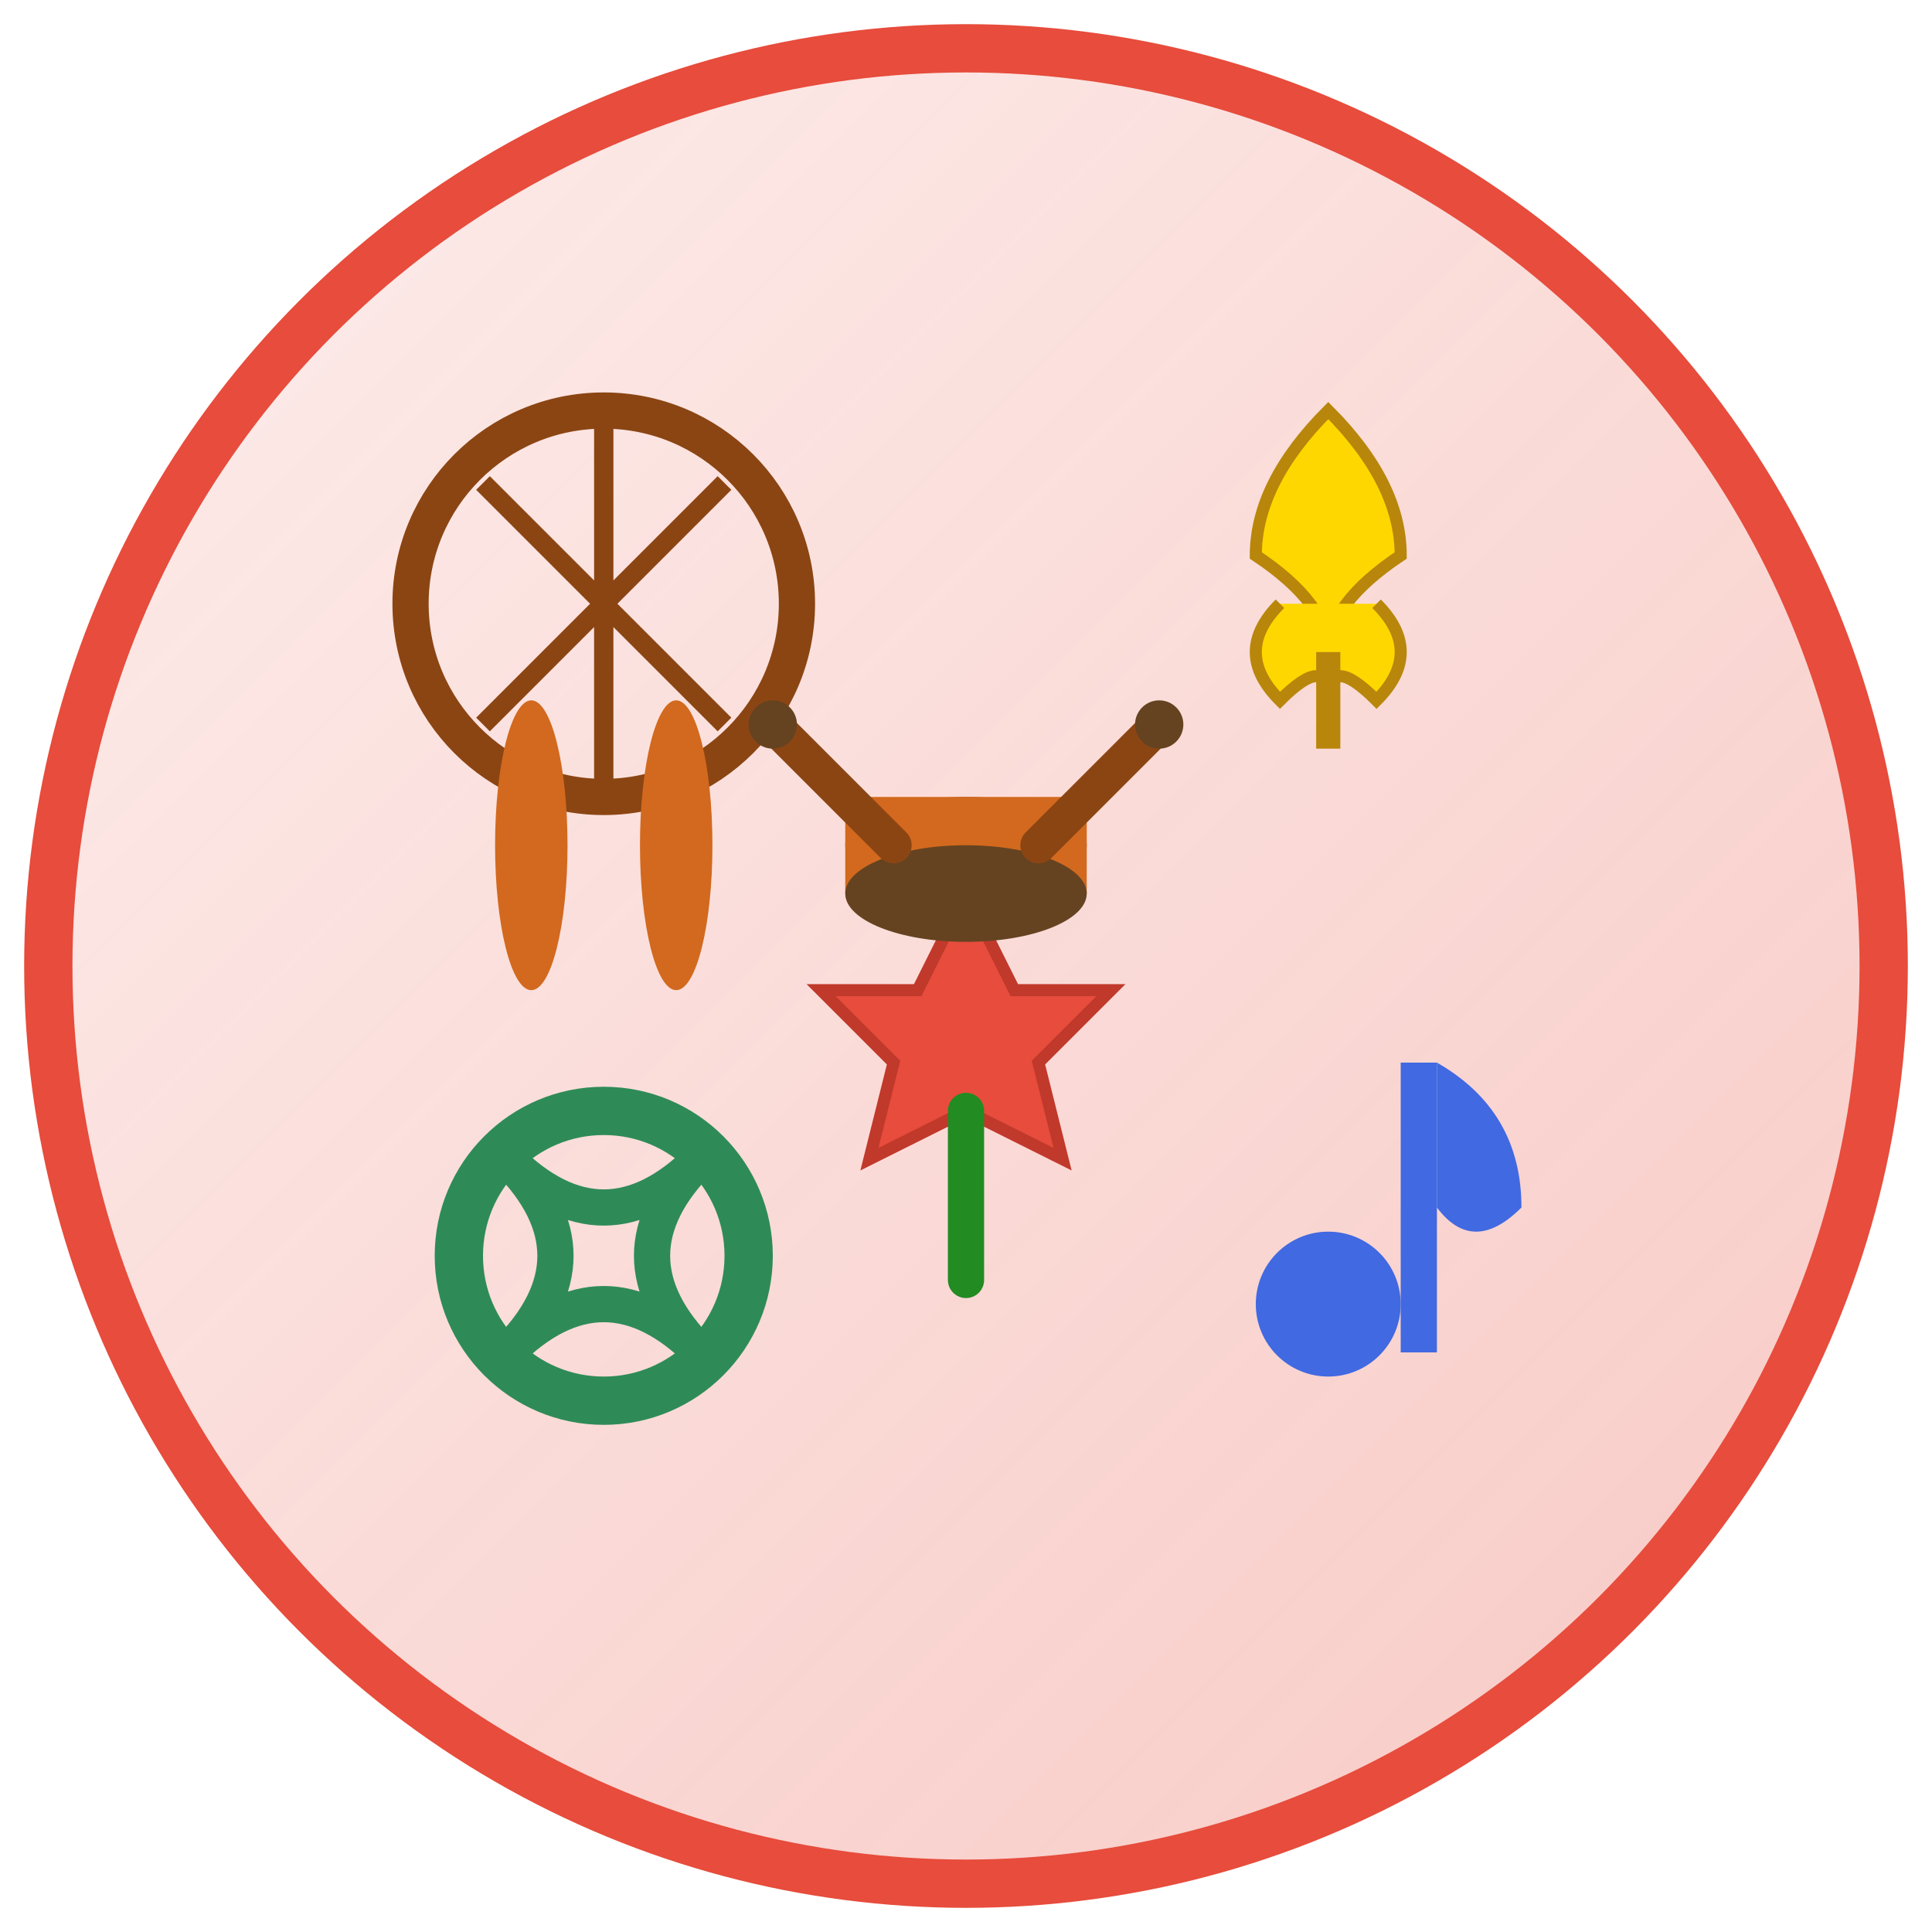 <svg width="80" height="80" viewBox="0 0 80 80" xmlns="http://www.w3.org/2000/svg">
  <defs>
    <linearGradient id="serviceGradient2" x1="0%" y1="0%" x2="100%" y2="100%">
      <stop offset="0%" style="stop-color:#e74c3c;stop-opacity:0.1" />
      <stop offset="100%" style="stop-color:#e74c3c;stop-opacity:0.3" />
    </linearGradient>
  </defs>
  
  <!-- Background circle -->
  <circle cx="40" cy="40" r="38" fill="url(#serviceGradient2)" stroke="#e74c3c" stroke-width="2"/>
  
  <!-- Cultural symbols -->
  <g transform="translate(40,40)">
    <!-- Indigenous dreamcatcher -->
    <circle cx="-15" cy="-15" r="8" fill="none" stroke="#8B4513" stroke-width="1.5"/>
    <path d="M-20,-20 L-10,-10 M-20,-10 L-10,-20 M-15,-23 L-15,-7" stroke="#8B4513" stroke-width="0.8"/>
    <!-- Feathers -->
    <ellipse cx="-12" cy="-5" rx="1.5" ry="6" fill="#D2691E"/>
    <ellipse cx="-18" cy="-5" rx="1.5" ry="6" fill="#D2691E"/>
    
    <!-- French fleur-de-lis -->
    <g transform="translate(15,-15)">
      <path d="M0,-8 Q-3,-5 -3,-2 Q0,0 0,2 Q0,0 3,-2 Q3,-5 0,-8 Z" fill="#FFD700" stroke="#B8860B" stroke-width="0.5"/>
      <path d="M-2,0 Q-4,2 -2,4 Q0,2 0,4 Q0,2 2,4 Q4,2 2,0" fill="#FFD700" stroke="#B8860B" stroke-width="0.5"/>
      <rect x="-0.5" y="2" width="1" height="4" fill="#B8860B"/>
    </g>
    
    <!-- Maple leaf -->
    <g transform="translate(0,5)">
      <path d="M0,-8 L2,-4 L6,-4 L3,-1 L4,3 L0,1 L-4,3 L-3,-1 L-6,-4 L-2,-4 Z" 
            fill="#e74c3c" stroke="#c0392b" stroke-width="0.5"/>
      <path d="M0,1 L0,8" stroke="#228B22" stroke-width="1.5" stroke-linecap="round"/>
    </g>
    
    <!-- Celtic knot -->
    <g transform="translate(-15,12)">
      <circle cx="0" cy="0" r="6" fill="none" stroke="#2E8B57" stroke-width="2"/>
      <path d="M-4,-4 Q0,0 4,-4 Q0,0 4,4 Q0,0 -4,4 Q0,0 -4,-4" 
            fill="none" stroke="#2E8B57" stroke-width="1.5"/>
    </g>
    
    <!-- Musical note (representing cultural arts) -->
    <g transform="translate(15,12)">
      <circle cx="0" cy="2" r="3" fill="#4169E1"/>
      <rect x="3" y="-8" width="1.5" height="12" fill="#4169E1"/>
      <path d="M4.5,-8 Q8,-6 8,-2 Q6,0 4.5,-2" fill="#4169E1"/>
    </g>
    
    <!-- Cultural festival elements -->
    <g transform="translate(0,-5)">
      <!-- Drum -->
      <ellipse cx="0" cy="0" rx="5" ry="2" fill="#8B4513"/>
      <rect x="-5" y="-2" width="10" height="4" fill="#D2691E"/>
      <ellipse cx="0" cy="2" rx="5" ry="2" fill="#654321"/>
      <!-- Drumsticks -->
      <line x1="-8" y1="-5" x2="-3" y2="0" stroke="#8B4513" stroke-width="1.5" stroke-linecap="round"/>
      <line x1="8" y1="-5" x2="3" y2="0" stroke="#8B4513" stroke-width="1.5" stroke-linecap="round"/>
      <circle cx="-8" cy="-5" r="1" fill="#654321"/>
      <circle cx="8" cy="-5" r="1" fill="#654321"/>
    </g>
  </g>
</svg>
